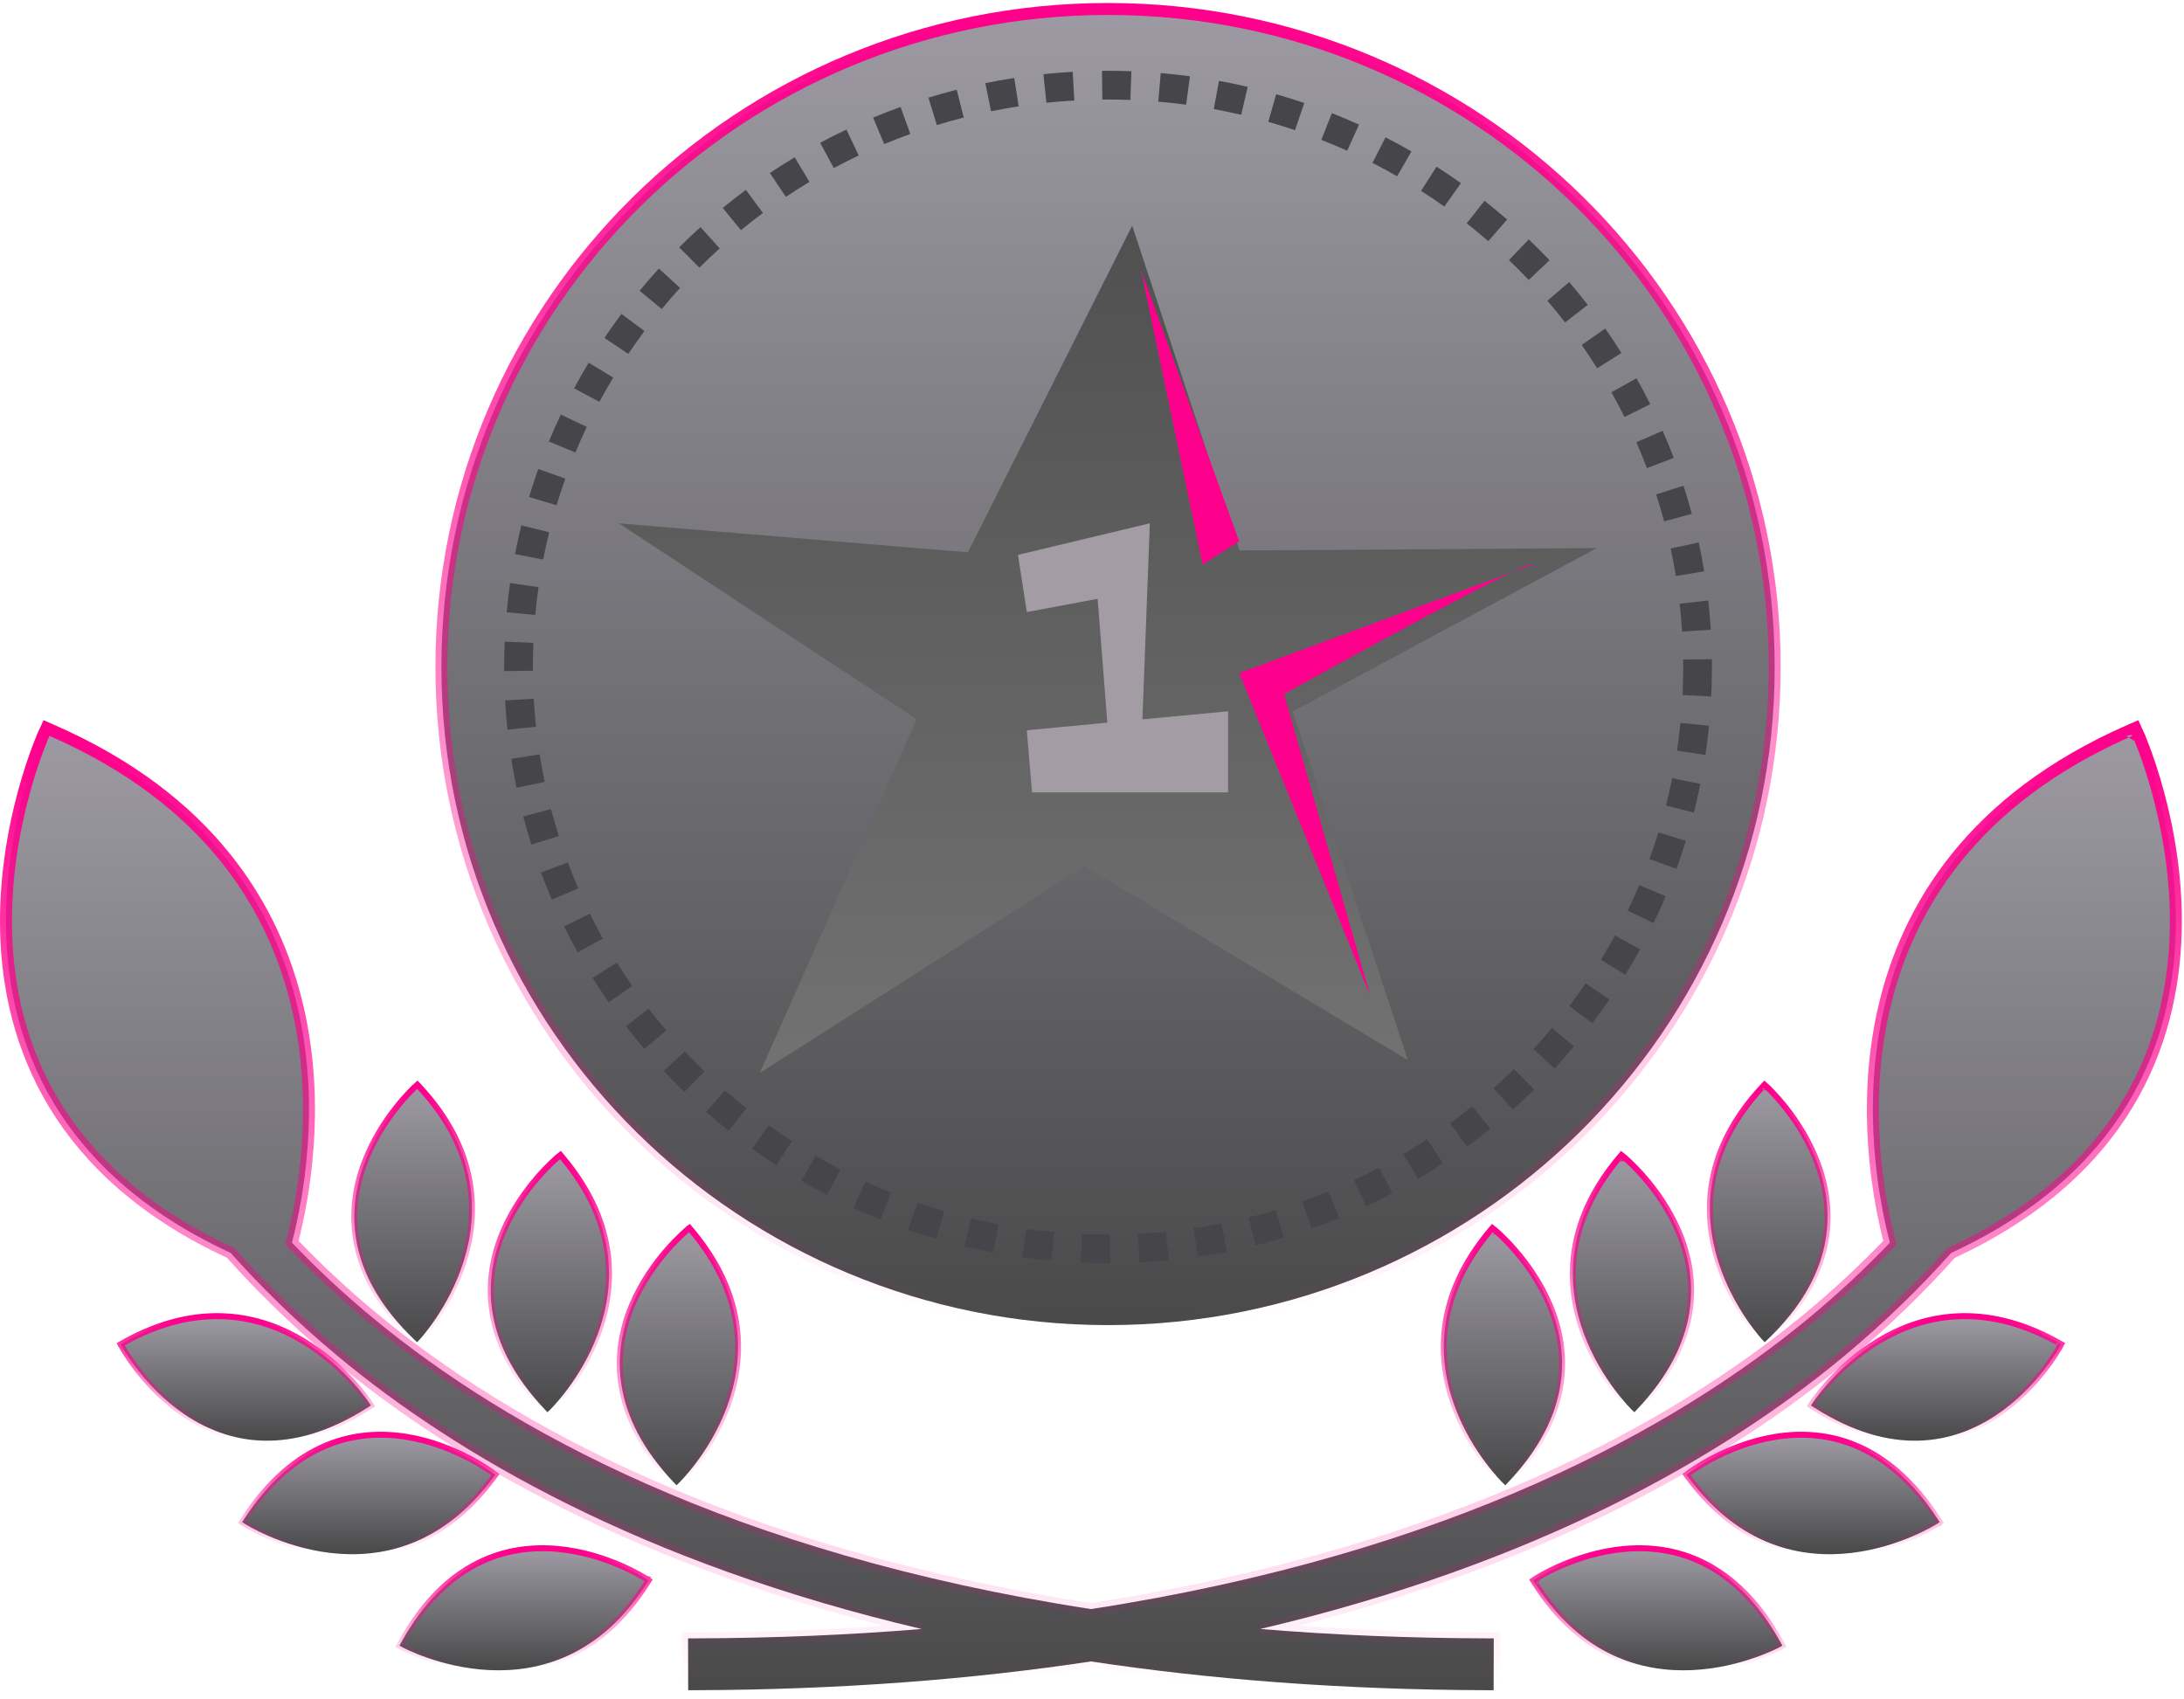 <svg width="365" height="284" viewBox="0 0 365 284" fill="none" xmlns="http://www.w3.org/2000/svg">
<path d="M70.087 181.66L69.751 181.3L69.386 181.629L69.721 182C69.386 181.629 69.386 181.629 69.385 181.63L69.384 181.631L69.38 181.634L69.367 181.647C69.355 181.657 69.338 181.673 69.316 181.693C69.272 181.734 69.208 181.795 69.126 181.874C68.963 182.032 68.727 182.265 68.437 182.568C67.856 183.174 67.054 184.062 66.163 185.195C64.383 187.457 62.24 190.707 60.808 194.642C59.375 198.58 58.651 203.214 59.724 208.229C60.799 213.247 63.665 218.605 69.343 224L69.707 224.346L70.051 223.981L69.688 223.638C70.051 223.981 70.052 223.98 70.052 223.98L70.053 223.979L70.056 223.975L70.068 223.963C70.078 223.952 70.093 223.936 70.112 223.915C70.15 223.873 70.206 223.811 70.277 223.731C70.419 223.569 70.624 223.332 70.876 223.023C71.38 222.406 72.076 221.503 72.848 220.354C74.393 218.058 76.249 214.772 77.49 210.817C79.979 202.881 79.974 192.276 70.087 181.66Z" fill="url(#paint0_linear_1412_14396)" stroke="url(#paint1_linear_1412_14396)"/>
<path d="M93.974 193.425L93.656 193.049L93.275 193.36L93.591 193.748C93.275 193.36 93.275 193.36 93.275 193.361L93.273 193.362L93.269 193.365L93.255 193.377C93.243 193.387 93.225 193.402 93.202 193.421C93.156 193.46 93.09 193.517 93.004 193.592C92.833 193.742 92.586 193.963 92.281 194.251C91.671 194.828 90.826 195.676 89.881 196.763C87.992 198.935 85.692 202.075 84.069 205.935C82.444 209.798 81.492 214.391 82.318 219.453C83.144 224.518 85.743 230.01 91.149 235.679L91.495 236.042L91.857 235.694L91.511 235.334C91.857 235.694 91.858 235.694 91.858 235.694L91.859 235.693L91.862 235.69L91.875 235.677C91.886 235.667 91.901 235.652 91.921 235.632C91.962 235.592 92.02 235.533 92.095 235.456C92.245 235.302 92.461 235.075 92.728 234.779C93.262 234.187 94.001 233.319 94.829 232.209C96.484 229.992 98.501 226.801 99.934 222.911C102.811 215.107 103.327 204.515 93.974 193.425Z" fill="url(#paint2_linear_1412_14396)" stroke="url(#paint3_linear_1412_14396)"/>
<path d="M115.541 205.632L115.224 205.256L114.842 205.567L115.159 205.954C114.842 205.567 114.842 205.567 114.842 205.567L114.841 205.568L114.837 205.572L114.822 205.583C114.81 205.593 114.792 205.608 114.769 205.628C114.723 205.666 114.657 205.723 114.571 205.798C114.4 205.948 114.153 206.169 113.848 206.458C113.238 207.035 112.393 207.882 111.448 208.97C109.559 211.142 107.259 214.282 105.636 218.142C104.011 222.005 103.059 226.599 103.885 231.661C104.711 236.726 107.31 242.218 112.716 247.888L113.063 248.251L113.424 247.903L113.078 247.543C113.424 247.903 113.425 247.903 113.425 247.902L113.426 247.901L113.43 247.898L113.442 247.886C113.453 247.875 113.468 247.86 113.488 247.84C113.529 247.8 113.587 247.741 113.662 247.664C113.812 247.51 114.028 247.283 114.295 246.987C114.829 246.395 115.568 245.527 116.396 244.418C118.051 242.2 120.067 239.009 121.501 235.119C124.377 227.315 124.893 216.722 115.541 205.632Z" fill="url(#paint4_linear_1412_14396)" stroke="url(#paint5_linear_1412_14396)"/>
<path d="M66.995 274.616L66.753 275.056L67.194 275.296L67.433 274.857C67.194 275.296 67.194 275.296 67.195 275.297L67.196 275.297L67.2 275.3L67.216 275.308C67.229 275.315 67.248 275.325 67.273 275.338C67.323 275.365 67.397 275.403 67.493 275.451C67.685 275.547 67.967 275.685 68.33 275.85C69.055 276.18 70.106 276.624 71.413 277.078C74.026 277.988 77.677 278.947 81.818 279.141C90.126 279.529 100.381 276.826 108.133 264.563L108.396 264.147L107.984 263.877L107.71 264.295C107.984 263.877 107.984 263.877 107.984 263.877L107.982 263.876L107.978 263.873L107.963 263.863C107.949 263.854 107.93 263.842 107.904 263.826C107.854 263.794 107.779 263.747 107.682 263.688C107.487 263.57 107.202 263.402 106.835 263.198C106.101 262.791 105.038 262.241 103.716 261.668C101.075 260.522 97.388 259.277 93.218 258.893C89.045 258.509 84.378 258.988 79.801 261.302C75.222 263.618 70.769 267.752 66.995 274.616Z" fill="url(#paint6_linear_1412_14396)" stroke="url(#paint7_linear_1412_14396)"/>
<path d="M82.487 246.883L82.778 246.487L82.387 246.189L82.084 246.587C82.387 246.189 82.387 246.189 82.386 246.189L82.385 246.188L82.381 246.185L82.366 246.173C82.354 246.164 82.335 246.15 82.311 246.132C82.263 246.097 82.192 246.045 82.099 245.979C81.913 245.848 81.641 245.659 81.289 245.43C80.585 244.971 79.564 244.347 78.287 243.682C75.734 242.351 72.144 240.847 68.012 240.168C63.876 239.489 59.188 239.634 54.458 241.618C49.725 243.603 44.99 247.41 40.738 253.99L40.466 254.411L40.888 254.682L41.158 254.261C40.888 254.682 40.889 254.682 40.889 254.682L40.89 254.683L40.895 254.686L40.909 254.695C40.922 254.703 40.94 254.715 40.965 254.73C41.013 254.759 41.084 254.803 41.176 254.858C41.361 254.967 41.632 255.124 41.982 255.315C42.682 255.696 43.699 256.213 44.971 256.759C47.514 257.852 51.088 259.068 55.205 259.555C63.465 260.533 73.886 258.565 82.487 246.883Z" fill="url(#paint8_linear_1412_14396)" stroke="url(#paint9_linear_1412_14396)"/>
<path d="M61.563 235.182L61.985 234.911L61.712 234.49L61.293 234.762C61.712 234.49 61.712 234.489 61.712 234.489L61.711 234.488L61.708 234.484L61.698 234.469C61.69 234.456 61.678 234.438 61.662 234.415C61.631 234.368 61.584 234.299 61.523 234.211C61.4 234.035 61.217 233.78 60.977 233.462C60.496 232.826 59.784 231.936 58.851 230.913C56.986 228.869 54.233 226.287 50.684 224.145C43.564 219.847 33.259 217.34 20.603 224.43L20.173 224.67L20.407 225.104L20.847 224.866C20.407 225.104 20.407 225.104 20.407 225.104L20.408 225.106L20.41 225.11L20.419 225.126C20.427 225.14 20.438 225.161 20.453 225.187C20.482 225.239 20.526 225.316 20.583 225.414C20.698 225.61 20.868 225.894 21.094 226.248C21.546 226.956 22.218 227.946 23.108 229.08C24.884 231.345 27.534 234.196 31.017 236.52C34.504 238.845 38.835 240.647 43.962 240.791C49.092 240.936 54.976 239.421 61.563 235.182Z" fill="url(#paint10_linear_1412_14396)" stroke="url(#paint11_linear_1412_14396)"/>
<path d="M356.362 122.992L357.272 122.577L356.863 121.682L355.961 122.076C329.69 133.57 318.72 151.667 314.834 168.653C311.06 185.149 313.977 200.528 315.846 207.692C311.856 211.868 307.314 216.152 302.126 220.434C280.031 238.666 242.639 259.629 182.319 268.94C121.998 259.629 84.609 238.666 62.511 220.434L62.511 220.433C57.323 216.154 52.783 211.87 48.793 207.692C50.661 200.53 53.578 185.151 49.804 168.655C45.918 151.668 34.948 133.57 8.676 122.076L7.774 121.682L7.365 122.577L8.275 122.992C7.365 122.577 7.365 122.578 7.365 122.578L7.363 122.581L7.359 122.591L7.343 122.627C7.329 122.658 7.309 122.703 7.283 122.762C7.232 122.879 7.158 123.052 7.064 123.276C6.876 123.726 6.61 124.385 6.293 125.23C5.66 126.921 4.823 129.36 4.002 132.369C2.361 138.382 0.777 146.693 1.026 155.859C1.274 165.029 3.358 175.078 9.074 184.528C14.769 193.945 24.034 202.706 38.547 209.409C43.542 215.02 49.493 220.89 56.577 226.769C76.136 243.009 107.053 261.216 154.01 272.267C142.106 273.249 129.451 273.8 115.992 273.836L114.992 273.839L114.994 274.839L115.012 281.503L115.015 282.503L116.015 282.5C140.612 282.432 162.614 280.665 182.319 277.692C202.023 280.665 224.024 282.432 248.623 282.5L249.623 282.503L249.625 281.503L249.643 274.839L249.645 273.839L248.646 273.836C235.188 273.8 222.531 273.249 210.627 272.267C257.584 261.216 288.501 243.009 308.061 226.769C315.143 220.89 321.093 215.02 326.088 209.411C340.602 202.709 349.868 193.947 355.564 184.53C361.28 175.079 363.363 165.03 363.612 155.86C363.86 146.694 362.277 138.382 360.636 132.369C359.815 129.361 358.977 126.921 358.344 125.23C358.027 124.385 357.761 123.726 357.574 123.276C357.48 123.052 357.405 122.879 357.354 122.762C357.328 122.703 357.308 122.658 357.294 122.627L357.278 122.591L357.274 122.581L357.272 122.578C357.272 122.578 357.272 122.577 356.362 122.992Z" fill="url(#paint12_linear_1412_14396)" stroke="url(#paint13_linear_1412_14396)" stroke-width="2"/>
<path d="M294.917 182L295.252 181.629L294.886 181.3L294.551 181.66C284.664 192.275 284.658 202.88 287.147 210.816C288.387 214.771 290.244 218.058 291.788 220.354C292.56 221.502 293.256 222.406 293.76 223.023C294.012 223.332 294.216 223.569 294.359 223.731C294.43 223.811 294.485 223.873 294.523 223.915C294.542 223.936 294.557 223.952 294.567 223.963L294.579 223.975L294.583 223.979L294.584 223.98C294.584 223.98 294.584 223.981 294.948 223.638L294.584 223.981L294.929 224.346L295.292 224C300.971 218.605 303.838 213.248 304.912 208.23C305.987 203.215 305.262 198.581 303.829 194.643C302.397 190.707 300.255 187.458 298.475 185.195C297.584 184.063 296.782 183.174 296.201 182.568C295.91 182.265 295.675 182.032 295.511 181.874C295.43 181.795 295.366 181.734 295.322 181.693C295.3 181.673 295.283 181.657 295.271 181.647L295.257 181.634L295.253 181.631L295.252 181.63C295.252 181.629 295.252 181.629 294.917 182Z" fill="url(#paint14_linear_1412_14396)" stroke="url(#paint15_linear_1412_14396)"/>
<path d="M273.127 235.334L272.78 235.694L273.142 236.042L273.488 235.679C278.894 230.01 281.493 224.518 282.32 219.453C283.146 214.391 282.195 209.798 280.57 205.935C278.946 202.075 276.647 198.935 274.758 196.763C273.813 195.676 272.968 194.828 272.358 194.251C272.053 193.963 271.807 193.742 271.635 193.592C271.55 193.517 271.483 193.46 271.437 193.421C271.414 193.402 271.396 193.387 271.384 193.377L271.37 193.365L271.366 193.362L271.365 193.361C271.364 193.36 271.364 193.36 271.048 193.748L271.364 193.36L270.983 193.049L270.666 193.425C261.313 204.515 261.828 215.107 264.704 222.911C266.137 226.801 268.153 229.992 269.808 232.209C270.636 233.319 271.376 234.187 271.91 234.779C272.177 235.075 272.392 235.302 272.542 235.456C272.617 235.533 272.676 235.592 272.716 235.632C272.736 235.652 272.752 235.667 272.762 235.677L272.775 235.69L272.778 235.693L272.779 235.694C272.78 235.694 272.78 235.694 273.127 235.334Z" fill="url(#paint16_linear_1412_14396)" stroke="url(#paint17_linear_1412_14396)"/>
<path d="M251.559 247.543L251.213 247.903L251.575 248.251L251.921 247.888C257.328 242.219 259.927 236.726 260.754 231.661C261.58 226.599 260.629 222.005 259.004 218.142C257.38 214.282 255.08 211.142 253.191 208.97C252.246 207.882 251.401 207.035 250.791 206.458C250.486 206.169 250.24 205.948 250.068 205.798C249.983 205.723 249.916 205.666 249.87 205.628C249.847 205.608 249.829 205.593 249.817 205.583L249.803 205.571L249.799 205.568L249.798 205.567C249.797 205.567 249.797 205.567 249.481 205.954L249.797 205.567L249.416 205.256L249.098 205.632C239.745 216.722 240.261 227.315 243.137 235.119C244.57 239.009 246.586 242.2 248.241 244.418C249.069 245.527 249.809 246.395 250.343 246.987C250.61 247.283 250.825 247.51 250.975 247.664C251.05 247.741 251.109 247.8 251.149 247.84C251.169 247.86 251.184 247.875 251.195 247.886L251.208 247.898L251.211 247.901L251.212 247.902C251.213 247.903 251.213 247.903 251.559 247.543Z" fill="url(#paint18_linear_1412_14396)" stroke="url(#paint19_linear_1412_14396)"/>
<path d="M256.928 264.295L256.654 263.877L256.242 264.147L256.505 264.563C264.257 276.826 274.512 279.529 282.82 279.141C286.961 278.947 290.612 277.988 293.225 277.078C294.533 276.624 295.583 276.18 296.309 275.85C296.671 275.685 296.953 275.547 297.145 275.451C297.241 275.403 297.315 275.365 297.365 275.338C297.39 275.325 297.41 275.315 297.423 275.308L297.438 275.3L297.442 275.297L297.444 275.297C297.444 275.296 297.444 275.296 297.205 274.857L297.444 275.296L297.885 275.056L297.643 274.616C293.869 267.752 289.417 263.618 284.837 261.302C280.26 258.988 275.594 258.509 271.421 258.893C267.251 259.277 263.563 260.522 260.922 261.668C259.6 262.241 258.538 262.791 257.803 263.198C257.436 263.402 257.151 263.57 256.957 263.688C256.859 263.747 256.785 263.794 256.734 263.826C256.709 263.842 256.689 263.854 256.676 263.863L256.66 263.873L256.656 263.876L256.655 263.877C256.654 263.877 256.654 263.877 256.928 264.295Z" fill="url(#paint20_linear_1412_14396)" stroke="url(#paint21_linear_1412_14396)"/>
<path d="M282.554 246.587L282.251 246.189L281.859 246.487L282.151 246.883C290.754 258.565 301.174 260.533 309.434 259.555C313.55 259.068 317.123 257.852 319.665 256.759C320.937 256.213 321.954 255.696 322.654 255.315C323.004 255.124 323.275 254.967 323.46 254.858C323.552 254.803 323.623 254.759 323.671 254.73C323.695 254.715 323.714 254.703 323.727 254.695L323.741 254.686L323.745 254.683L323.747 254.682C323.747 254.682 323.747 254.682 323.478 254.261L323.747 254.682L324.17 254.411L323.898 253.99C319.646 247.411 314.912 243.603 310.179 241.618C305.449 239.634 300.761 239.489 296.626 240.168C292.494 240.847 288.904 242.351 286.351 243.682C285.073 244.347 284.052 244.971 283.349 245.43C282.997 245.659 282.725 245.848 282.539 245.979C282.446 246.045 282.375 246.097 282.327 246.132C282.303 246.15 282.284 246.164 282.271 246.173L282.257 246.185L282.252 246.188L282.251 246.189C282.251 246.189 282.251 246.189 282.554 246.587Z" fill="url(#paint22_linear_1412_14396)" stroke="url(#paint23_linear_1412_14396)"/>
<path d="M303.347 234.762L302.928 234.49L302.654 234.911L303.076 235.182C309.664 239.421 315.548 240.936 320.677 240.791C325.805 240.647 330.135 238.845 333.622 236.52C337.106 234.196 339.755 231.345 341.532 229.08C342.421 227.946 343.094 226.956 343.545 226.248C343.771 225.894 343.942 225.61 344.056 225.414C344.114 225.316 344.157 225.239 344.187 225.187C344.201 225.161 344.212 225.14 344.22 225.126L344.229 225.11L344.231 225.106L344.232 225.104C344.232 225.104 344.233 225.104 343.792 224.866L344.233 225.104L344.466 224.67L344.037 224.43C331.38 217.34 321.076 219.847 313.956 224.145C310.407 226.287 307.654 228.869 305.789 230.913C304.856 231.936 304.143 232.826 303.663 233.462C303.422 233.78 303.24 234.035 303.117 234.211C303.055 234.299 303.009 234.368 302.977 234.415C302.961 234.438 302.949 234.456 302.941 234.469L302.931 234.484L302.929 234.488L302.928 234.489C302.928 234.489 302.928 234.49 303.347 234.762Z" fill="url(#paint24_linear_1412_14396)" stroke="url(#paint25_linear_1412_14396)"/>
<path d="M185.181 221.478C246.702 221.478 296.595 172.245 296.595 111.491C296.595 50.731 246.702 1.5 185.181 1.5C123.664 1.5 73.77 50.731 73.77 111.491C73.77 172.247 123.664 221.478 185.181 221.478Z" fill="url(#paint26_linear_1412_14396)" stroke="url(#paint27_linear_1412_14396)" stroke-width="2"/>
<g filter="url(#filter0_d_1412_14396)">
<path d="M218.044 116.926L268.866 89.602L209.151 90.008L191.216 35.715L163.759 90.317L105.429 85.472L155.195 118.208L128.979 177.329L183.26 142.752L237.29 175.192L218.044 116.926Z" fill="url(#paint28_linear_1412_14396)"/>
</g>
<path d="M205.239 132.44H172.474L171.61 122.058L185.061 120.783L183.442 100.089L171.61 102.297L170.129 92.743L192.167 87.466L190.926 120.232L205.239 118.886V132.44Z" fill="#A39CA5"/>
<g filter="url(#filter1_d_1412_14396)">
<path d="M190.711 44.2L200.986 93.347L207.095 89.461L190.711 44.2Z" fill="#FF008C"/>
</g>
<g filter="url(#filter2_d_1412_14396)">
<path d="M256.242 93.348C255.41 92.236 214.592 115.006 214.592 115.006L229.031 165.543L207.095 111.488L256.242 93.348Z" fill="#FF008C"/>
</g>
<path d="M185.519 211.139H185.183C183.653 211.139 182.133 211.106 180.621 211.039L180.832 206.247C182.274 206.309 183.723 206.343 185.183 206.343H185.519V211.139ZM190.434 211.006L190.19 206.216C191.759 206.136 193.316 206.02 194.861 205.868L195.33 210.641C193.707 210.801 192.075 210.924 190.434 211.006ZM175.723 210.705C174.084 210.555 172.458 210.367 170.845 210.141L171.511 205.391C173.048 205.606 174.6 205.788 176.159 205.93L175.723 210.705ZM200.201 210.043L199.501 205.297C201.051 205.069 202.588 204.803 204.114 204.504L205.042 209.211C203.442 209.525 201.828 209.803 200.201 210.043ZM166.001 209.343C164.389 209.037 162.789 208.691 161.201 208.31L162.32 203.647C163.835 204.01 165.359 204.338 166.898 204.631L166.001 209.343ZM209.835 208.144L208.682 203.488C210.2 203.113 211.704 202.701 213.195 202.254L214.572 206.849C213.007 207.318 211.429 207.751 209.835 208.144ZM156.45 207.044C154.875 206.583 153.316 206.085 151.772 205.553L153.339 201.019C154.812 201.529 156.297 202.003 157.8 202.443L156.45 207.044ZM219.244 205.321L217.64 200.8C219.117 200.278 220.572 199.722 222.012 199.132L223.831 203.57C222.321 204.19 220.787 204.774 219.244 205.321ZM147.162 203.824C145.64 203.213 144.13 202.562 142.641 201.878L144.645 197.52C146.064 198.172 147.498 198.792 148.951 199.374L147.162 203.824ZM228.317 201.605L226.289 197.258C227.703 196.598 229.094 195.906 230.469 195.179L232.708 199.421C231.267 200.183 229.801 200.909 228.317 201.605ZM138.22 199.718C136.766 198.96 135.33 198.168 133.916 197.344L136.328 193.198C137.678 193.983 139.046 194.738 140.437 195.461L138.22 199.718ZM236.987 197.027L234.547 192.897C235.889 192.104 237.208 191.278 238.505 190.42L241.148 194.425C239.787 195.326 238.398 196.193 236.987 197.027ZM129.725 194.759C128.352 193.866 126.998 192.938 125.671 191.981L128.478 188.091C129.744 189.004 131.034 189.887 132.345 190.74L129.725 194.759ZM245.175 191.629L242.346 187.755C243.604 186.835 244.841 185.885 246.052 184.907L249.069 188.638C247.795 189.666 246.498 190.664 245.175 191.629ZM121.756 189.005C120.474 187.984 119.222 186.931 117.989 185.846L121.16 182.246C122.332 183.277 123.526 184.279 124.749 185.256L121.756 189.005ZM252.806 185.463L249.616 181.882C250.78 180.843 251.919 179.778 253.027 178.686L256.391 182.105C255.225 183.252 254.031 184.373 252.806 185.463ZM114.384 182.509C113.208 181.367 112.063 180.196 110.944 178.999L114.455 175.726C115.518 176.867 116.612 177.981 117.731 179.069L114.384 182.509ZM259.812 178.577L256.286 175.326C257.343 174.179 258.372 173.007 259.375 171.811L263.051 174.888C262.002 176.142 260.92 177.373 259.812 178.577ZM107.685 175.328C106.628 174.077 105.601 172.803 104.606 171.502L108.414 168.585C109.361 169.824 110.34 171.037 111.348 172.229L107.685 175.328ZM266.107 171.039L262.28 168.144C263.221 166.901 264.13 165.633 265.011 164.344L268.975 167.046C268.053 168.404 267.096 169.732 266.107 171.039ZM101.719 167.528C100.793 166.184 99.896 164.815 99.032 163.422L103.108 160.892C103.93 162.216 104.782 163.521 105.667 164.805L101.719 167.528ZM271.642 162.92L267.551 160.413C268.367 159.085 269.147 157.735 269.893 156.363L274.103 158.657C273.32 160.1 272.498 161.521 271.642 162.92ZM96.547 159.184C95.76 157.756 95.002 156.306 94.281 154.835L98.587 152.719C99.275 154.12 99.996 155.501 100.746 156.863L96.547 159.184ZM276.348 154.284L272.029 152.198C272.705 150.795 273.349 149.373 273.955 147.933L278.378 149.797C277.739 151.313 277.061 152.809 276.348 154.284ZM92.233 150.375C91.591 148.876 90.983 147.36 90.411 145.827L94.9 144.147C95.447 145.608 96.026 147.054 96.637 148.482L92.233 150.375ZM280.178 145.215L275.672 143.57C276.206 142.107 276.706 140.626 277.165 139.131L281.75 140.544C281.262 142.119 280.738 143.676 280.178 145.215ZM88.814 141.175C88.324 139.618 87.869 138.043 87.453 136.455L92.091 135.234C92.487 136.748 92.919 138.246 93.388 139.729L88.814 141.175ZM283.081 135.81L278.429 134.632C278.81 133.126 279.156 131.608 279.466 130.074L284.169 131.02C283.845 132.631 283.479 134.228 283.081 135.81ZM86.331 131.668C85.995 130.07 85.7 128.458 85.446 126.831L90.186 126.089C90.426 127.634 90.71 129.168 91.024 130.686L86.331 131.668ZM285.017 126.18L280.269 125.467C280.502 123.932 280.695 122.386 280.848 120.827L285.621 121.302C285.46 122.939 285.257 124.567 285.017 126.18ZM84.811 121.956C84.639 120.337 84.51 118.705 84.417 117.064L89.201 116.793C89.291 118.358 89.418 119.911 89.578 121.456L84.811 121.956ZM285.984 116.406L281.191 116.164C281.268 114.614 281.309 113.059 281.309 111.49L281.297 110.226L286.093 110.176L286.105 111.477C286.107 113.137 286.064 114.777 285.984 116.406ZM84.26 112.161L84.258 111.49C84.258 110.066 84.29 108.65 84.35 107.239L89.143 107.442C89.086 108.785 89.057 110.135 89.057 111.49L89.061 112.108L84.26 112.161ZM281.125 105.559C281.027 103.998 280.891 102.443 280.715 100.903L285.486 100.366C285.665 101.986 285.812 103.617 285.914 105.258L281.125 105.559ZM89.455 102.777L84.678 102.337C84.831 100.7 85.02 99.071 85.251 97.457L90.002 98.133C89.781 99.671 89.6 101.218 89.455 102.777ZM280.08 96.271C279.824 94.726 279.533 93.194 279.208 91.676L283.899 90.666C284.241 92.262 284.548 93.87 284.812 95.492L280.08 96.271ZM90.778 93.526L86.072 92.608C86.386 90.994 86.74 89.396 87.13 87.81L91.786 88.96C91.413 90.467 91.077 91.989 90.778 93.526ZM278.114 87.136C277.708 85.625 277.265 84.129 276.79 82.65L281.352 81.175C281.856 82.73 282.319 84.301 282.749 85.885L278.114 87.136ZM93.015 84.451L88.424 83.068C88.897 81.491 89.412 79.93 89.959 78.389L94.48 79.999C93.957 81.466 93.472 82.951 93.015 84.451ZM275.241 78.242C274.686 76.783 274.098 75.341 273.476 73.919L277.872 71.998C278.525 73.491 279.142 75.003 279.724 76.533L275.241 78.242ZM96.162 75.628L91.731 73.792C92.362 72.274 93.029 70.771 93.73 69.292L98.065 71.352C97.391 72.758 96.76 74.184 96.162 75.628ZM271.501 69.695C270.804 68.3 270.073 66.923 269.313 65.565L273.498 63.218C274.297 64.641 275.063 66.086 275.793 67.552L271.501 69.695ZM100.173 67.169L95.947 64.902C96.723 63.457 97.534 62.029 98.382 60.624L102.488 63.105C101.682 64.438 100.91 65.793 100.173 67.169ZM266.922 61.552C266.093 60.233 265.234 58.934 264.339 57.66L268.27 54.907C269.208 56.248 270.114 57.613 270.983 58.996L266.922 61.552ZM104.999 59.153L101.015 56.478C101.928 55.116 102.879 53.778 103.858 52.467L107.705 55.333C106.771 56.586 105.872 57.857 104.999 59.153ZM261.569 53.895C260.609 52.663 259.625 51.453 258.609 50.269L262.248 47.147C263.313 48.39 264.349 49.658 265.353 50.951L261.569 53.895ZM110.592 51.653L106.892 48.601C107.935 47.337 109.008 46.098 110.112 44.887L113.656 48.118C112.605 49.271 111.583 50.451 110.592 51.653ZM255.481 46.794C254.406 45.658 253.31 44.553 252.183 43.472L255.504 40.01C256.686 41.145 257.841 42.308 258.964 43.498L255.481 46.794ZM116.889 44.736L113.503 41.341C114.664 40.184 115.85 39.057 117.069 37.959L120.283 41.521C119.124 42.564 117.993 43.636 116.889 44.736ZM248.729 40.315C247.553 39.291 246.349 38.295 245.122 37.328L248.092 33.559C249.381 34.575 250.641 35.62 251.878 36.693L248.729 40.315ZM123.825 38.467L120.785 34.757C122.049 33.719 123.34 32.713 124.659 31.736L127.511 35.595C126.259 36.523 125.028 37.48 123.825 38.467ZM241.381 34.522C240.107 33.616 238.814 32.741 237.495 31.897L240.086 27.858C241.465 28.745 242.823 29.664 244.159 30.611L241.381 34.522ZM131.333 32.903L128.666 28.917C130.022 28.009 131.403 27.134 132.81 26.29L135.279 30.4C133.945 31.203 132.628 32.039 131.333 32.903ZM233.492 29.462C232.14 28.687 230.766 27.94 229.375 27.227L231.558 22.959C233.023 23.707 234.465 24.488 235.885 25.307L233.492 29.462ZM139.341 28.093L137.075 23.865C138.513 23.093 139.972 22.355 141.453 21.651L143.51 25.985C142.1 26.655 140.711 27.356 139.341 28.093ZM225.148 25.195C223.727 24.553 222.285 23.945 220.828 23.371L222.59 18.908C224.12 19.512 225.63 20.151 227.125 20.827L225.148 25.195ZM147.771 24.084L145.925 19.657C147.433 19.028 148.959 18.434 150.503 17.877L152.134 22.388C150.659 22.921 149.207 23.488 147.771 24.084ZM216.428 21.757C214.955 21.257 213.464 20.792 211.962 20.362L213.279 15.749C214.857 16.201 216.422 16.689 217.972 17.213L216.428 21.757ZM156.571 20.905L155.16 16.322C156.719 15.841 158.294 15.4 159.886 14.993L161.072 19.643C159.556 20.028 158.054 20.45 156.571 20.905ZM207.433 19.186C205.921 18.834 204.393 18.514 202.852 18.232L203.719 13.514C205.335 13.809 206.937 14.143 208.526 14.515L207.433 19.186ZM165.634 18.596L164.673 13.895C166.271 13.569 167.881 13.282 169.508 13.03L170.239 17.771C168.693 18.01 167.158 18.285 165.634 18.596ZM198.231 17.5C196.692 17.293 195.141 17.125 193.58 16.992L193.988 12.211C195.625 12.352 197.253 12.532 198.868 12.746L198.231 17.5ZM174.883 17.172L174.379 12.401C175.998 12.231 177.628 12.1 179.273 12.004L179.544 16.794C177.979 16.882 176.424 17.008 174.883 17.172ZM188.906 16.705C187.67 16.658 186.427 16.634 185.181 16.634L184.223 16.64L184.173 11.842L185.179 11.838C186.484 11.838 187.789 11.861 189.086 11.91L188.906 16.705Z" fill="#45454A"/>
<defs>
<filter id="filter0_d_1412_14396" x="100.829" y="35.115" width="168.637" height="146.814" filterUnits="userSpaceOnUse" color-interpolation-filters="sRGB">
<feFlood flood-opacity="0" result="BackgroundImageFix"/>
<feColorMatrix in="SourceAlpha" type="matrix" values="0 0 0 0 0 0 0 0 0 0 0 0 0 0 0 0 0 0 127 0" result="hardAlpha"/>
<feOffset dx="-2" dy="2"/>
<feGaussianBlur stdDeviation="1.3"/>
<feComposite in2="hardAlpha" operator="out"/>
<feColorMatrix type="matrix" values="0 0 0 0 0.183 0 0 0 0 0.183 0 0 0 0 0.199 0 0 0 1 0"/>
<feBlend mode="normal" in2="BackgroundImageFix" result="effect1_dropShadow_1412_14396"/>
<feBlend mode="normal" in="SourceGraphic" in2="effect1_dropShadow_1412_14396" result="shape"/>
</filter>
<filter id="filter1_d_1412_14396" x="186.711" y="41.2" width="24.384" height="57.147" filterUnits="userSpaceOnUse" color-interpolation-filters="sRGB">
<feFlood flood-opacity="0" result="BackgroundImageFix"/>
<feColorMatrix in="SourceAlpha" type="matrix" values="0 0 0 0 0 0 0 0 0 0 0 0 0 0 0 0 0 0 127 0" result="hardAlpha"/>
<feOffset dy="1"/>
<feGaussianBlur stdDeviation="2"/>
<feComposite in2="hardAlpha" operator="out"/>
<feColorMatrix type="matrix" values="0 0 0 0 1 0 0 0 0 1 0 0 0 0 1 0 0 0 0.25 0"/>
<feBlend mode="normal" in2="BackgroundImageFix" result="effect1_dropShadow_1412_14396"/>
<feBlend mode="normal" in="SourceGraphic" in2="effect1_dropShadow_1412_14396" result="shape"/>
</filter>
<filter id="filter2_d_1412_14396" x="203.095" y="90.308" width="57.147" height="80.234" filterUnits="userSpaceOnUse" color-interpolation-filters="sRGB">
<feFlood flood-opacity="0" result="BackgroundImageFix"/>
<feColorMatrix in="SourceAlpha" type="matrix" values="0 0 0 0 0 0 0 0 0 0 0 0 0 0 0 0 0 0 127 0" result="hardAlpha"/>
<feOffset dy="1"/>
<feGaussianBlur stdDeviation="2"/>
<feComposite in2="hardAlpha" operator="out"/>
<feColorMatrix type="matrix" values="0 0 0 0 1 0 0 0 0 1 0 0 0 0 1 0 0 0 0.25 0"/>
<feBlend mode="normal" in2="BackgroundImageFix" result="effect1_dropShadow_1412_14396"/>
<feBlend mode="normal" in="SourceGraphic" in2="effect1_dropShadow_1412_14396" result="shape"/>
</filter>
<linearGradient id="paint0_linear_1412_14396" x1="69.042" y1="182" x2="69.042" y2="223.638" gradientUnits="userSpaceOnUse">
<stop stop-color="#9C99A2"/>
<stop offset="1" stop-color="#4A4A4B"/>
</linearGradient>
<linearGradient id="paint1_linear_1412_14396" x1="69.042" y1="182" x2="69.042" y2="223.638" gradientUnits="userSpaceOnUse">
<stop stop-color="#FF008C"/>
<stop offset="1" stop-color="#FF008C" stop-opacity="0"/>
</linearGradient>
<linearGradient id="paint2_linear_1412_14396" x1="91.897" y1="193.748" x2="91.897" y2="235.334" gradientUnits="userSpaceOnUse">
<stop stop-color="#9C99A2"/>
<stop offset="1" stop-color="#4A4A4B"/>
</linearGradient>
<linearGradient id="paint3_linear_1412_14396" x1="91.897" y1="193.748" x2="91.897" y2="235.334" gradientUnits="userSpaceOnUse">
<stop stop-color="#FF008C"/>
<stop offset="1" stop-color="#FF008C" stop-opacity="0"/>
</linearGradient>
<linearGradient id="paint4_linear_1412_14396" x1="113.463" y1="205.954" x2="113.463" y2="247.543" gradientUnits="userSpaceOnUse">
<stop stop-color="#9C99A2"/>
<stop offset="1" stop-color="#4A4A4B"/>
</linearGradient>
<linearGradient id="paint5_linear_1412_14396" x1="113.463" y1="205.954" x2="113.463" y2="247.543" gradientUnits="userSpaceOnUse">
<stop stop-color="#FF008C"/>
<stop offset="1" stop-color="#FF008C" stop-opacity="0"/>
</linearGradient>
<linearGradient id="paint6_linear_1412_14396" x1="87.572" y1="259.274" x2="87.572" y2="278.676" gradientUnits="userSpaceOnUse">
<stop stop-color="#9C99A2"/>
<stop offset="1" stop-color="#4A4A4B"/>
</linearGradient>
<linearGradient id="paint7_linear_1412_14396" x1="87.572" y1="259.274" x2="87.572" y2="278.676" gradientUnits="userSpaceOnUse">
<stop stop-color="#FF008C"/>
<stop offset="1" stop-color="#FF008C" stop-opacity="0"/>
</linearGradient>
<linearGradient id="paint8_linear_1412_14396" x1="61.621" y1="240.301" x2="61.621" y2="259.274" gradientUnits="userSpaceOnUse">
<stop stop-color="#9C99A2"/>
<stop offset="1" stop-color="#4A4A4B"/>
</linearGradient>
<linearGradient id="paint9_linear_1412_14396" x1="61.621" y1="240.301" x2="61.621" y2="259.274" gradientUnits="userSpaceOnUse">
<stop stop-color="#FF008C"/>
<stop offset="1" stop-color="#FF008C" stop-opacity="0"/>
</linearGradient>
<linearGradient id="paint10_linear_1412_14396" x1="41.07" y1="220.477" x2="41.07" y2="240.301" gradientUnits="userSpaceOnUse">
<stop stop-color="#9C99A2"/>
<stop offset="1" stop-color="#4A4A4B"/>
</linearGradient>
<linearGradient id="paint11_linear_1412_14396" x1="41.07" y1="220.477" x2="41.07" y2="240.301" gradientUnits="userSpaceOnUse">
<stop stop-color="#FF008C"/>
<stop offset="1" stop-color="#FF008C" stop-opacity="0"/>
</linearGradient>
<linearGradient id="paint12_linear_1412_14396" x1="182.319" y1="122.992" x2="182.319" y2="281.5" gradientUnits="userSpaceOnUse">
<stop stop-color="#9C99A2"/>
<stop offset="1" stop-color="#4A4A4B"/>
</linearGradient>
<linearGradient id="paint13_linear_1412_14396" x1="182.319" y1="122.992" x2="182.319" y2="281.5" gradientUnits="userSpaceOnUse">
<stop stop-color="#FF008C"/>
<stop offset="1" stop-color="#FF008C" stop-opacity="0"/>
</linearGradient>
<linearGradient id="paint14_linear_1412_14396" x1="295.595" y1="182" x2="295.595" y2="223.638" gradientUnits="userSpaceOnUse">
<stop stop-color="#9C99A2"/>
<stop offset="1" stop-color="#4A4A4B"/>
</linearGradient>
<linearGradient id="paint15_linear_1412_14396" x1="295.595" y1="182" x2="295.595" y2="223.638" gradientUnits="userSpaceOnUse">
<stop stop-color="#FF008C"/>
<stop offset="1" stop-color="#FF008C" stop-opacity="0"/>
</linearGradient>
<linearGradient id="paint16_linear_1412_14396" x1="272.742" y1="193.748" x2="272.742" y2="235.334" gradientUnits="userSpaceOnUse">
<stop stop-color="#9C99A2"/>
<stop offset="1" stop-color="#4A4A4B"/>
</linearGradient>
<linearGradient id="paint17_linear_1412_14396" x1="272.742" y1="193.748" x2="272.742" y2="235.334" gradientUnits="userSpaceOnUse">
<stop stop-color="#FF008C"/>
<stop offset="1" stop-color="#FF008C" stop-opacity="0"/>
</linearGradient>
<linearGradient id="paint18_linear_1412_14396" x1="251.175" y1="205.954" x2="251.175" y2="247.543" gradientUnits="userSpaceOnUse">
<stop stop-color="#9C99A2"/>
<stop offset="1" stop-color="#4A4A4B"/>
</linearGradient>
<linearGradient id="paint19_linear_1412_14396" x1="251.175" y1="205.954" x2="251.175" y2="247.543" gradientUnits="userSpaceOnUse">
<stop stop-color="#FF008C"/>
<stop offset="1" stop-color="#FF008C" stop-opacity="0"/>
</linearGradient>
<linearGradient id="paint20_linear_1412_14396" x1="277.067" y1="259.274" x2="277.067" y2="278.676" gradientUnits="userSpaceOnUse">
<stop stop-color="#9C99A2"/>
<stop offset="1" stop-color="#4A4A4B"/>
</linearGradient>
<linearGradient id="paint21_linear_1412_14396" x1="277.067" y1="259.274" x2="277.067" y2="278.676" gradientUnits="userSpaceOnUse">
<stop stop-color="#FF008C"/>
<stop offset="1" stop-color="#FF008C" stop-opacity="0"/>
</linearGradient>
<linearGradient id="paint22_linear_1412_14396" x1="303.016" y1="240.301" x2="303.016" y2="259.274" gradientUnits="userSpaceOnUse">
<stop stop-color="#9C99A2"/>
<stop offset="1" stop-color="#4A4A4B"/>
</linearGradient>
<linearGradient id="paint23_linear_1412_14396" x1="303.016" y1="240.301" x2="303.016" y2="259.274" gradientUnits="userSpaceOnUse">
<stop stop-color="#FF008C"/>
<stop offset="1" stop-color="#FF008C" stop-opacity="0"/>
</linearGradient>
<linearGradient id="paint24_linear_1412_14396" x1="323.57" y1="220.477" x2="323.57" y2="240.301" gradientUnits="userSpaceOnUse">
<stop stop-color="#9C99A2"/>
<stop offset="1" stop-color="#4A4A4B"/>
</linearGradient>
<linearGradient id="paint25_linear_1412_14396" x1="323.57" y1="220.477" x2="323.57" y2="240.301" gradientUnits="userSpaceOnUse">
<stop stop-color="#FF008C"/>
<stop offset="1" stop-color="#FF008C" stop-opacity="0"/>
</linearGradient>
<linearGradient id="paint26_linear_1412_14396" x1="185.182" y1="2.5" x2="185.182" y2="220.478" gradientUnits="userSpaceOnUse">
<stop stop-color="#9C99A2"/>
<stop offset="1" stop-color="#4A4A4B"/>
</linearGradient>
<linearGradient id="paint27_linear_1412_14396" x1="185.182" y1="2.5" x2="185.182" y2="220.478" gradientUnits="userSpaceOnUse">
<stop stop-color="#FF008C"/>
<stop offset="1" stop-color="#FF008C" stop-opacity="0"/>
</linearGradient>
<linearGradient id="paint28_linear_1412_14396" x1="187.147" y1="35.715" x2="187.147" y2="177.329" gradientUnits="userSpaceOnUse">
<stop stop-color="#515050"/>
<stop offset="1" stop-color="#727272"/>
</linearGradient>
</defs>
</svg>
